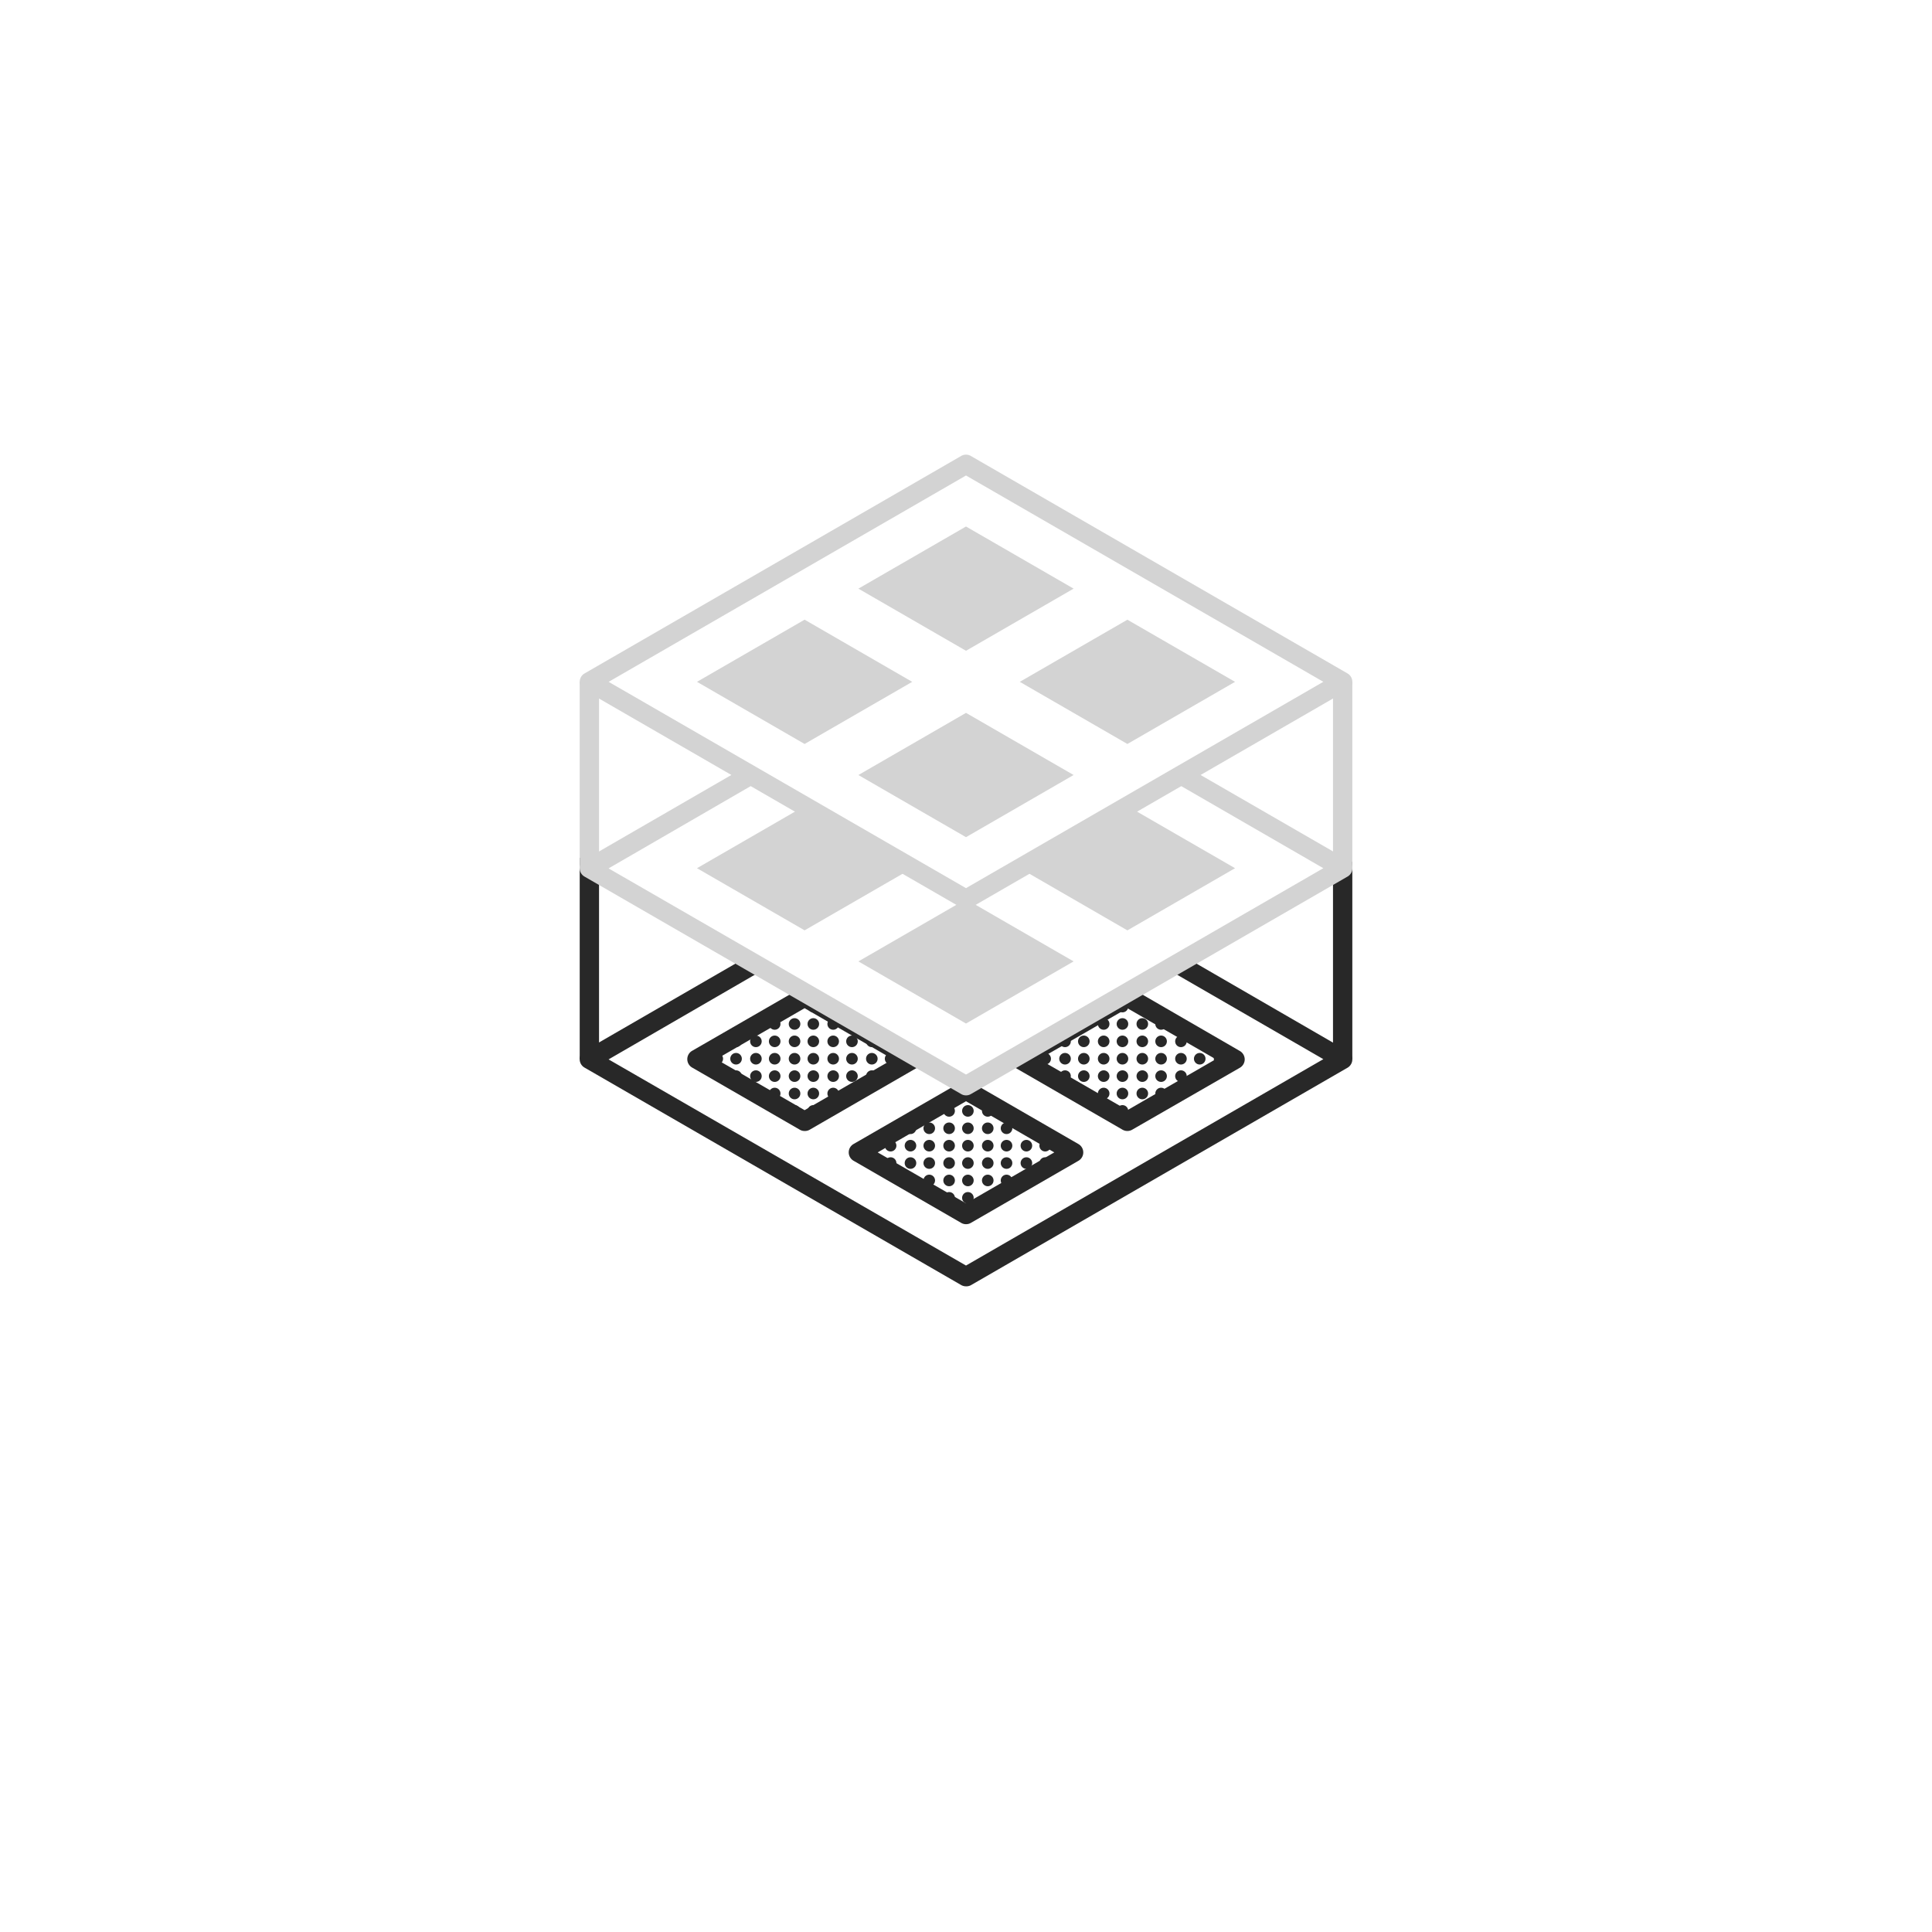 <svg id="Icons" xmlns="http://www.w3.org/2000/svg" xmlns:xlink="http://www.w3.org/1999/xlink" viewBox="0 0 500 500"><defs><style>.cls-1{fill:none;}.cls-2{fill:#282828;}.cls-3{clip-path:url(#clip-path);}.cls-4{clip-path:url(#clip-path-2);}.cls-5{clip-path:url(#clip-path-3);}.cls-6{fill:#d3d3d3;}</style><clipPath id="clip-path"><polygon class="cls-1" points="208.23 290.2 180.38 274.12 208.23 258.04 236.08 274.12 208.23 290.2"/></clipPath><clipPath id="clip-path-2"><polygon class="cls-1" points="291.77 290.2 263.92 274.12 291.77 258.04 319.63 274.12 291.77 290.2"/></clipPath><clipPath id="clip-path-3"><polygon class="cls-1" points="250 314.32 222.15 298.24 250 282.15 277.85 298.24 250 314.32"/></clipPath></defs><title>L&amp;apos;autre Fois Icons</title><path class="cls-2" d="M208.23,292.7a2.42,2.42,0,0,1-1.25-.34l-27.86-16.08a2.5,2.5,0,0,1,0-4.33L207,255.87a2.48,2.48,0,0,1,2.5,0L237.33,272a2.5,2.5,0,0,1,0,4.33l-27.85,16.08A2.45,2.45,0,0,1,208.23,292.7Zm-22.86-18.58,22.86,13.19,22.85-13.19-22.85-13.2Z"/><path class="cls-2" d="M291.77,292.7a2.54,2.54,0,0,1-1.25-.33l-27.85-16.08a2.52,2.52,0,0,1-1.25-2.17,2.5,2.5,0,0,1,1.25-2.16l27.85-16.09a2.53,2.53,0,0,1,2.5,0L320.88,272a2.52,2.52,0,0,1,1.25,2.17,2.5,2.5,0,0,1-1.25,2.16L293,292.37A2.49,2.49,0,0,1,291.77,292.7Zm-22.85-18.58,22.85,13.19,22.86-13.19-22.86-13.19Z"/><path class="cls-2" d="M250,316.82a2.45,2.45,0,0,1-1.25-.34L220.9,300.4a2.5,2.5,0,0,1,0-4.33L248.75,280a2.48,2.48,0,0,1,2.5,0l27.85,16.08a2.5,2.5,0,0,1,0,4.33l-27.85,16.08A2.45,2.45,0,0,1,250,316.82Zm-22.85-18.58L250,311.43l22.85-13.19L250,285Z"/><g class="cls-3"><rect class="cls-1" x="228.06" y="253.75" width="10" height="9"/><circle class="cls-2" cx="230.49" cy="256" r="1.5"/><circle class="cls-2" cx="235.63" cy="256" r="1.5"/><circle class="cls-2" cx="230.49" cy="260.5" r="1.5"/><circle class="cls-2" cx="235.63" cy="260.5" r="1.5"/><rect class="cls-1" x="228.06" y="262.75" width="10" height="9"/><circle class="cls-2" cx="230.49" cy="265" r="1.5"/><circle class="cls-2" cx="235.63" cy="265" r="1.5"/><circle class="cls-2" cx="230.49" cy="269.5" r="1.5"/><circle class="cls-2" cx="235.63" cy="269.5" r="1.5"/><rect class="cls-1" x="228.06" y="271.75" width="10" height="9"/><circle class="cls-2" cx="230.49" cy="274" r="1.5"/><circle class="cls-2" cx="235.63" cy="274" r="1.5"/><circle class="cls-2" cx="230.49" cy="278.5" r="1.5"/><circle class="cls-2" cx="235.63" cy="278.5" r="1.5"/><rect class="cls-1" x="228.06" y="280.75" width="10" height="9"/><circle class="cls-2" cx="230.49" cy="283" r="1.5"/><circle class="cls-2" cx="235.63" cy="283" r="1.5"/><circle class="cls-2" cx="230.49" cy="287.5" r="1.5"/><circle class="cls-2" cx="235.63" cy="287.5" r="1.5"/><rect class="cls-1" x="228.06" y="289.75" width="10" height="9"/><circle class="cls-2" cx="230.49" cy="292" r="1.5"/><circle class="cls-2" cx="235.63" cy="292" r="1.5"/><circle class="cls-2" cx="230.49" cy="296.5" r="1.5"/><circle class="cls-2" cx="235.63" cy="296.5" r="1.5"/><rect class="cls-1" x="218.06" y="253.75" width="10" height="9"/><circle class="cls-2" cx="220.49" cy="256" r="1.5"/><circle class="cls-2" cx="225.63" cy="256" r="1.5"/><circle class="cls-2" cx="220.49" cy="260.5" r="1.5"/><circle class="cls-2" cx="225.63" cy="260.5" r="1.5"/><rect class="cls-1" x="218.06" y="262.75" width="10" height="9"/><circle class="cls-2" cx="220.49" cy="265" r="1.5"/><circle class="cls-2" cx="225.63" cy="265" r="1.5"/><circle class="cls-2" cx="220.49" cy="269.5" r="1.5"/><circle class="cls-2" cx="225.63" cy="269.5" r="1.5"/><rect class="cls-1" x="218.06" y="271.75" width="10" height="9"/><circle class="cls-2" cx="220.49" cy="274" r="1.5"/><circle class="cls-2" cx="225.63" cy="274" r="1.5"/><circle class="cls-2" cx="220.49" cy="278.5" r="1.5"/><circle class="cls-2" cx="225.63" cy="278.5" r="1.5"/><rect class="cls-1" x="218.06" y="280.75" width="10" height="9"/><circle class="cls-2" cx="220.49" cy="283" r="1.5"/><circle class="cls-2" cx="225.63" cy="283" r="1.5"/><circle class="cls-2" cx="220.49" cy="287.5" r="1.5"/><circle class="cls-2" cx="225.63" cy="287.5" r="1.5"/><rect class="cls-1" x="218.06" y="289.75" width="10" height="9"/><circle class="cls-2" cx="220.49" cy="292" r="1.5"/><circle class="cls-2" cx="225.63" cy="292" r="1.5"/><circle class="cls-2" cx="220.49" cy="296.5" r="1.5"/><circle class="cls-2" cx="225.63" cy="296.5" r="1.5"/><rect class="cls-1" x="208.06" y="253.75" width="10" height="9"/><circle class="cls-2" cx="210.49" cy="256" r="1.5"/><circle class="cls-2" cx="215.63" cy="256" r="1.5"/><circle class="cls-2" cx="210.49" cy="260.5" r="1.5"/><circle class="cls-2" cx="215.63" cy="260.5" r="1.5"/><rect class="cls-1" x="208.06" y="262.75" width="10" height="9"/><circle class="cls-2" cx="210.49" cy="265" r="1.5"/><circle class="cls-2" cx="215.63" cy="265" r="1.5"/><circle class="cls-2" cx="210.49" cy="269.5" r="1.5"/><circle class="cls-2" cx="215.63" cy="269.5" r="1.5"/><rect class="cls-1" x="208.06" y="271.75" width="10" height="9"/><circle class="cls-2" cx="210.49" cy="274" r="1.5"/><circle class="cls-2" cx="215.63" cy="274" r="1.5"/><circle class="cls-2" cx="210.49" cy="278.5" r="1.5"/><circle class="cls-2" cx="215.63" cy="278.5" r="1.5"/><rect class="cls-1" x="208.06" y="280.75" width="10" height="9"/><circle class="cls-2" cx="210.49" cy="283" r="1.5"/><circle class="cls-2" cx="215.63" cy="283" r="1.5"/><circle class="cls-2" cx="210.49" cy="287.5" r="1.5"/><circle class="cls-2" cx="215.63" cy="287.5" r="1.5"/><rect class="cls-1" x="208.06" y="289.75" width="10" height="9"/><circle class="cls-2" cx="210.49" cy="292" r="1.5"/><circle class="cls-2" cx="215.63" cy="292" r="1.5"/><circle class="cls-2" cx="210.49" cy="296.5" r="1.5"/><circle class="cls-2" cx="215.63" cy="296.5" r="1.5"/><rect class="cls-1" x="198.06" y="253.75" width="10" height="9"/><circle class="cls-2" cx="200.49" cy="256" r="1.5"/><circle class="cls-2" cx="205.63" cy="256" r="1.5"/><circle class="cls-2" cx="200.49" cy="260.5" r="1.5"/><circle class="cls-2" cx="205.63" cy="260.5" r="1.5"/><rect class="cls-1" x="198.06" y="262.75" width="10" height="9"/><circle class="cls-2" cx="200.49" cy="265" r="1.5"/><circle class="cls-2" cx="205.63" cy="265" r="1.5"/><circle class="cls-2" cx="200.49" cy="269.5" r="1.5"/><circle class="cls-2" cx="205.63" cy="269.5" r="1.5"/><rect class="cls-1" x="198.06" y="271.75" width="10" height="9"/><circle class="cls-2" cx="200.49" cy="274" r="1.5"/><circle class="cls-2" cx="205.63" cy="274" r="1.5"/><circle class="cls-2" cx="200.49" cy="278.5" r="1.5"/><circle class="cls-2" cx="205.63" cy="278.5" r="1.5"/><rect class="cls-1" x="198.06" y="280.75" width="10" height="9"/><circle class="cls-2" cx="200.49" cy="283" r="1.5"/><circle class="cls-2" cx="205.63" cy="283" r="1.5"/><circle class="cls-2" cx="200.49" cy="287.5" r="1.5"/><circle class="cls-2" cx="205.63" cy="287.5" r="1.5"/><rect class="cls-1" x="198.06" y="289.75" width="10" height="9"/><circle class="cls-2" cx="200.49" cy="292" r="1.5"/><circle class="cls-2" cx="205.63" cy="292" r="1.5"/><circle class="cls-2" cx="200.49" cy="296.5" r="1.5"/><circle class="cls-2" cx="205.63" cy="296.5" r="1.5"/><rect class="cls-1" x="188.06" y="253.75" width="10" height="9"/><circle class="cls-2" cx="190.49" cy="256" r="1.5"/><circle class="cls-2" cx="195.63" cy="256" r="1.5"/><circle class="cls-2" cx="190.49" cy="260.5" r="1.5"/><circle class="cls-2" cx="195.63" cy="260.5" r="1.5"/><rect class="cls-1" x="188.06" y="262.75" width="10" height="9"/><circle class="cls-2" cx="190.49" cy="265" r="1.5"/><circle class="cls-2" cx="195.63" cy="265" r="1.5"/><circle class="cls-2" cx="190.49" cy="269.5" r="1.5"/><circle class="cls-2" cx="195.63" cy="269.5" r="1.5"/><rect class="cls-1" x="188.06" y="271.75" width="10" height="9"/><circle class="cls-2" cx="190.49" cy="274" r="1.5"/><circle class="cls-2" cx="195.63" cy="274" r="1.5"/><circle class="cls-2" cx="190.49" cy="278.5" r="1.5"/><circle class="cls-2" cx="195.63" cy="278.5" r="1.5"/><rect class="cls-1" x="188.06" y="280.75" width="10" height="9"/><circle class="cls-2" cx="190.49" cy="283" r="1.5"/><circle class="cls-2" cx="195.63" cy="283" r="1.5"/><circle class="cls-2" cx="190.49" cy="287.5" r="1.5"/><circle class="cls-2" cx="195.63" cy="287.5" r="1.5"/><rect class="cls-1" x="188.06" y="289.75" width="10" height="9"/><circle class="cls-2" cx="190.49" cy="292" r="1.5"/><circle class="cls-2" cx="195.63" cy="292" r="1.5"/><circle class="cls-2" cx="190.49" cy="296.5" r="1.5"/><circle class="cls-2" cx="195.63" cy="296.5" r="1.5"/><rect class="cls-1" x="178.06" y="253.75" width="10" height="9"/><circle class="cls-2" cx="180.49" cy="256" r="1.5"/><circle class="cls-2" cx="185.63" cy="256" r="1.5"/><circle class="cls-2" cx="180.49" cy="260.5" r="1.5"/><circle class="cls-2" cx="185.63" cy="260.5" r="1.5"/><rect class="cls-1" x="178.06" y="262.75" width="10" height="9"/><circle class="cls-2" cx="180.49" cy="265" r="1.5"/><circle class="cls-2" cx="185.63" cy="265" r="1.5"/><circle class="cls-2" cx="180.49" cy="269.5" r="1.5"/><circle class="cls-2" cx="185.63" cy="269.5" r="1.5"/><rect class="cls-1" x="178.06" y="271.75" width="10" height="9"/><circle class="cls-2" cx="180.49" cy="274" r="1.5"/><circle class="cls-2" cx="185.63" cy="274" r="1.5"/><circle class="cls-2" cx="180.49" cy="278.5" r="1.5"/><circle class="cls-2" cx="185.63" cy="278.5" r="1.5"/><rect class="cls-1" x="178.06" y="280.75" width="10" height="9"/><circle class="cls-2" cx="180.49" cy="283" r="1.5"/><circle class="cls-2" cx="185.63" cy="283" r="1.5"/><circle class="cls-2" cx="180.49" cy="287.5" r="1.5"/><circle class="cls-2" cx="185.63" cy="287.5" r="1.5"/><rect class="cls-1" x="178.06" y="289.75" width="10" height="9"/><circle class="cls-2" cx="180.49" cy="292" r="1.5"/><circle class="cls-2" cx="185.63" cy="292" r="1.5"/><circle class="cls-2" cx="180.49" cy="296.5" r="1.5"/><circle class="cls-2" cx="185.63" cy="296.5" r="1.5"/></g><g class="cls-4"><rect class="cls-1" x="318.06" y="253.75" width="10" height="9"/><circle class="cls-2" cx="320.49" cy="256" r="1.5"/><circle class="cls-2" cx="325.63" cy="256" r="1.5"/><circle class="cls-2" cx="320.49" cy="260.5" r="1.5"/><circle class="cls-2" cx="325.63" cy="260.5" r="1.5"/><rect class="cls-1" x="318.06" y="262.75" width="10" height="9"/><circle class="cls-2" cx="320.49" cy="265" r="1.5"/><circle class="cls-2" cx="325.63" cy="265" r="1.5"/><circle class="cls-2" cx="320.49" cy="269.5" r="1.5"/><circle class="cls-2" cx="325.63" cy="269.5" r="1.5"/><rect class="cls-1" x="318.06" y="271.75" width="10" height="9"/><circle class="cls-2" cx="320.49" cy="274" r="1.5"/><circle class="cls-2" cx="325.63" cy="274" r="1.5"/><circle class="cls-2" cx="320.49" cy="278.5" r="1.5"/><circle class="cls-2" cx="325.63" cy="278.5" r="1.5"/><rect class="cls-1" x="318.06" y="280.75" width="10" height="9"/><circle class="cls-2" cx="320.49" cy="283" r="1.5"/><circle class="cls-2" cx="325.63" cy="283" r="1.5"/><circle class="cls-2" cx="320.49" cy="287.5" r="1.5"/><circle class="cls-2" cx="325.63" cy="287.5" r="1.5"/><rect class="cls-1" x="318.06" y="289.75" width="10" height="9"/><circle class="cls-2" cx="320.49" cy="292" r="1.5"/><circle class="cls-2" cx="325.63" cy="292" r="1.5"/><circle class="cls-2" cx="320.49" cy="296.5" r="1.5"/><circle class="cls-2" cx="325.63" cy="296.5" r="1.5"/><rect class="cls-1" x="308.06" y="253.75" width="10" height="9"/><circle class="cls-2" cx="310.49" cy="256" r="1.5"/><circle class="cls-2" cx="315.63" cy="256" r="1.5"/><circle class="cls-2" cx="310.49" cy="260.5" r="1.5"/><circle class="cls-2" cx="315.63" cy="260.5" r="1.5"/><rect class="cls-1" x="308.06" y="262.75" width="10" height="9"/><circle class="cls-2" cx="310.49" cy="265" r="1.5"/><circle class="cls-2" cx="315.63" cy="265" r="1.5"/><circle class="cls-2" cx="310.49" cy="269.5" r="1.5"/><circle class="cls-2" cx="315.63" cy="269.5" r="1.5"/><rect class="cls-1" x="308.06" y="271.75" width="10" height="9"/><circle class="cls-2" cx="310.49" cy="274" r="1.5"/><circle class="cls-2" cx="315.63" cy="274" r="1.5"/><circle class="cls-2" cx="310.49" cy="278.5" r="1.5"/><circle class="cls-2" cx="315.63" cy="278.5" r="1.5"/><rect class="cls-1" x="308.06" y="280.75" width="10" height="9"/><circle class="cls-2" cx="310.49" cy="283" r="1.5"/><circle class="cls-2" cx="315.63" cy="283" r="1.5"/><circle class="cls-2" cx="310.49" cy="287.5" r="1.5"/><circle class="cls-2" cx="315.63" cy="287.5" r="1.5"/><rect class="cls-1" x="308.06" y="289.75" width="10" height="9"/><circle class="cls-2" cx="310.49" cy="292" r="1.5"/><circle class="cls-2" cx="315.63" cy="292" r="1.5"/><circle class="cls-2" cx="310.49" cy="296.5" r="1.5"/><circle class="cls-2" cx="315.63" cy="296.5" r="1.5"/><rect class="cls-1" x="298.06" y="253.75" width="10" height="9"/><circle class="cls-2" cx="300.49" cy="256" r="1.5"/><circle class="cls-2" cx="305.63" cy="256" r="1.5"/><circle class="cls-2" cx="300.49" cy="260.5" r="1.5"/><circle class="cls-2" cx="305.63" cy="260.5" r="1.5"/><rect class="cls-1" x="298.06" y="262.75" width="10" height="9"/><circle class="cls-2" cx="300.49" cy="265" r="1.5"/><circle class="cls-2" cx="305.63" cy="265" r="1.5"/><circle class="cls-2" cx="300.49" cy="269.5" r="1.5"/><circle class="cls-2" cx="305.63" cy="269.5" r="1.5"/><rect class="cls-1" x="298.06" y="271.75" width="10" height="9"/><circle class="cls-2" cx="300.49" cy="274" r="1.5"/><circle class="cls-2" cx="305.63" cy="274" r="1.5"/><circle class="cls-2" cx="300.49" cy="278.5" r="1.5"/><circle class="cls-2" cx="305.63" cy="278.5" r="1.5"/><rect class="cls-1" x="298.06" y="280.75" width="10" height="9"/><circle class="cls-2" cx="300.49" cy="283" r="1.5"/><circle class="cls-2" cx="305.63" cy="283" r="1.5"/><circle class="cls-2" cx="300.49" cy="287.5" r="1.5"/><circle class="cls-2" cx="305.63" cy="287.5" r="1.5"/><rect class="cls-1" x="298.06" y="289.75" width="10" height="9"/><circle class="cls-2" cx="300.49" cy="292" r="1.5"/><circle class="cls-2" cx="305.63" cy="292" r="1.5"/><circle class="cls-2" cx="300.49" cy="296.5" r="1.5"/><circle class="cls-2" cx="305.63" cy="296.5" r="1.5"/><rect class="cls-1" x="288.06" y="253.75" width="10" height="9"/><circle class="cls-2" cx="290.49" cy="256" r="1.5"/><circle class="cls-2" cx="295.63" cy="256" r="1.5"/><circle class="cls-2" cx="290.49" cy="260.5" r="1.5"/><circle class="cls-2" cx="295.63" cy="260.5" r="1.5"/><rect class="cls-1" x="288.06" y="262.75" width="10" height="9"/><circle class="cls-2" cx="290.49" cy="265" r="1.5"/><circle class="cls-2" cx="295.63" cy="265" r="1.5"/><circle class="cls-2" cx="290.49" cy="269.5" r="1.5"/><circle class="cls-2" cx="295.63" cy="269.5" r="1.5"/><rect class="cls-1" x="288.06" y="271.75" width="10" height="9"/><circle class="cls-2" cx="290.49" cy="274" r="1.5"/><circle class="cls-2" cx="295.63" cy="274" r="1.5"/><circle class="cls-2" cx="290.49" cy="278.5" r="1.5"/><circle class="cls-2" cx="295.63" cy="278.5" r="1.5"/><rect class="cls-1" x="288.06" y="280.75" width="10" height="9"/><circle class="cls-2" cx="290.49" cy="283" r="1.5"/><circle class="cls-2" cx="295.63" cy="283" r="1.5"/><circle class="cls-2" cx="290.49" cy="287.5" r="1.5"/><circle class="cls-2" cx="295.63" cy="287.5" r="1.5"/><rect class="cls-1" x="288.06" y="289.75" width="10" height="9"/><circle class="cls-2" cx="290.49" cy="292" r="1.5"/><circle class="cls-2" cx="295.63" cy="292" r="1.5"/><circle class="cls-2" cx="290.49" cy="296.5" r="1.5"/><circle class="cls-2" cx="295.63" cy="296.5" r="1.5"/><rect class="cls-1" x="278.06" y="253.75" width="10" height="9"/><circle class="cls-2" cx="280.49" cy="256" r="1.5"/><circle class="cls-2" cx="285.63" cy="256" r="1.5"/><circle class="cls-2" cx="280.49" cy="260.5" r="1.5"/><circle class="cls-2" cx="285.63" cy="260.5" r="1.5"/><rect class="cls-1" x="278.06" y="262.75" width="10" height="9"/><circle class="cls-2" cx="280.49" cy="265" r="1.5"/><circle class="cls-2" cx="285.63" cy="265" r="1.5"/><circle class="cls-2" cx="280.49" cy="269.5" r="1.5"/><circle class="cls-2" cx="285.63" cy="269.5" r="1.5"/><rect class="cls-1" x="278.06" y="271.75" width="10" height="9"/><circle class="cls-2" cx="280.49" cy="274" r="1.5"/><circle class="cls-2" cx="285.63" cy="274" r="1.5"/><circle class="cls-2" cx="280.49" cy="278.5" r="1.5"/><circle class="cls-2" cx="285.63" cy="278.5" r="1.5"/><rect class="cls-1" x="278.06" y="280.75" width="10" height="9"/><circle class="cls-2" cx="280.49" cy="283" r="1.5"/><circle class="cls-2" cx="285.63" cy="283" r="1.5"/><circle class="cls-2" cx="280.49" cy="287.5" r="1.5"/><circle class="cls-2" cx="285.63" cy="287.5" r="1.5"/><rect class="cls-1" x="278.06" y="289.75" width="10" height="9"/><circle class="cls-2" cx="280.49" cy="292" r="1.5"/><circle class="cls-2" cx="285.63" cy="292" r="1.5"/><circle class="cls-2" cx="280.49" cy="296.5" r="1.5"/><circle class="cls-2" cx="285.63" cy="296.5" r="1.5"/><rect class="cls-1" x="268.06" y="253.75" width="10" height="9"/><circle class="cls-2" cx="270.49" cy="256" r="1.5"/><circle class="cls-2" cx="275.63" cy="256" r="1.5"/><circle class="cls-2" cx="270.49" cy="260.5" r="1.5"/><circle class="cls-2" cx="275.63" cy="260.5" r="1.5"/><rect class="cls-1" x="268.06" y="262.75" width="10" height="9"/><circle class="cls-2" cx="270.49" cy="265" r="1.5"/><circle class="cls-2" cx="275.63" cy="265" r="1.5"/><circle class="cls-2" cx="270.49" cy="269.5" r="1.5"/><circle class="cls-2" cx="275.63" cy="269.5" r="1.5"/><rect class="cls-1" x="268.06" y="271.75" width="10" height="9"/><circle class="cls-2" cx="270.49" cy="274" r="1.5"/><circle class="cls-2" cx="275.63" cy="274" r="1.5"/><circle class="cls-2" cx="270.49" cy="278.5" r="1.5"/><circle class="cls-2" cx="275.63" cy="278.5" r="1.5"/><rect class="cls-1" x="268.06" y="280.75" width="10" height="9"/><circle class="cls-2" cx="270.49" cy="283" r="1.5"/><circle class="cls-2" cx="275.63" cy="283" r="1.5"/><circle class="cls-2" cx="270.49" cy="287.5" r="1.5"/><circle class="cls-2" cx="275.63" cy="287.5" r="1.5"/><rect class="cls-1" x="268.06" y="289.75" width="10" height="9"/><circle class="cls-2" cx="270.49" cy="292" r="1.5"/><circle class="cls-2" cx="275.63" cy="292" r="1.5"/><circle class="cls-2" cx="270.49" cy="296.5" r="1.5"/><circle class="cls-2" cx="275.63" cy="296.5" r="1.5"/><rect class="cls-1" x="258.06" y="253.75" width="10" height="9"/><circle class="cls-2" cx="260.49" cy="256" r="1.5"/><circle class="cls-2" cx="265.63" cy="256" r="1.5"/><circle class="cls-2" cx="260.49" cy="260.5" r="1.5"/><circle class="cls-2" cx="265.63" cy="260.5" r="1.5"/><rect class="cls-1" x="258.06" y="262.75" width="10" height="9"/><circle class="cls-2" cx="260.49" cy="265" r="1.5"/><circle class="cls-2" cx="265.63" cy="265" r="1.5"/><circle class="cls-2" cx="260.49" cy="269.5" r="1.5"/><circle class="cls-2" cx="265.63" cy="269.5" r="1.5"/><rect class="cls-1" x="258.06" y="271.75" width="10" height="9"/><circle class="cls-2" cx="260.49" cy="274" r="1.5"/><circle class="cls-2" cx="265.63" cy="274" r="1.5"/><circle class="cls-2" cx="260.49" cy="278.5" r="1.5"/><circle class="cls-2" cx="265.63" cy="278.5" r="1.5"/><rect class="cls-1" x="258.06" y="280.75" width="10" height="9"/><circle class="cls-2" cx="260.49" cy="283" r="1.5"/><circle class="cls-2" cx="265.63" cy="283" r="1.5"/><circle class="cls-2" cx="260.49" cy="287.5" r="1.5"/><circle class="cls-2" cx="265.63" cy="287.5" r="1.5"/><rect class="cls-1" x="258.06" y="289.75" width="10" height="9"/><circle class="cls-2" cx="260.49" cy="292" r="1.5"/><circle class="cls-2" cx="265.63" cy="292" r="1.5"/><circle class="cls-2" cx="260.49" cy="296.5" r="1.5"/><circle class="cls-2" cx="265.63" cy="296.5" r="1.5"/></g><g class="cls-5"><rect class="cls-1" x="268.06" y="280.75" width="10" height="9"/><circle class="cls-2" cx="270.49" cy="283" r="1.5"/><circle class="cls-2" cx="275.63" cy="283" r="1.5"/><circle class="cls-2" cx="270.49" cy="287.5" r="1.5"/><circle class="cls-2" cx="275.63" cy="287.5" r="1.5"/><rect class="cls-1" x="268.06" y="289.75" width="10" height="9"/><circle class="cls-2" cx="270.49" cy="292" r="1.5"/><circle class="cls-2" cx="275.63" cy="292" r="1.5"/><circle class="cls-2" cx="270.49" cy="296.5" r="1.5"/><circle class="cls-2" cx="275.63" cy="296.5" r="1.5"/><rect class="cls-1" x="268.06" y="298.75" width="10" height="9"/><circle class="cls-2" cx="270.49" cy="301" r="1.5"/><circle class="cls-2" cx="275.63" cy="301" r="1.5"/><circle class="cls-2" cx="270.49" cy="305.5" r="1.5"/><circle class="cls-2" cx="275.63" cy="305.5" r="1.5"/><rect class="cls-1" x="268.06" y="307.75" width="10" height="9"/><circle class="cls-2" cx="270.49" cy="310" r="1.5"/><circle class="cls-2" cx="275.63" cy="310" r="1.5"/><circle class="cls-2" cx="270.49" cy="314.5" r="1.5"/><circle class="cls-2" cx="275.63" cy="314.5" r="1.5"/><rect class="cls-1" x="258.06" y="280.75" width="10" height="9"/><circle class="cls-2" cx="260.49" cy="283" r="1.5"/><circle class="cls-2" cx="265.63" cy="283" r="1.5"/><circle class="cls-2" cx="260.49" cy="287.5" r="1.5"/><circle class="cls-2" cx="265.63" cy="287.5" r="1.5"/><rect class="cls-1" x="258.06" y="289.75" width="10" height="9"/><circle class="cls-2" cx="260.49" cy="292" r="1.5"/><circle class="cls-2" cx="265.63" cy="292" r="1.5"/><circle class="cls-2" cx="260.49" cy="296.5" r="1.5"/><circle class="cls-2" cx="265.63" cy="296.5" r="1.5"/><rect class="cls-1" x="258.06" y="298.75" width="10" height="9"/><circle class="cls-2" cx="260.49" cy="301" r="1.5"/><circle class="cls-2" cx="265.63" cy="301" r="1.5"/><circle class="cls-2" cx="260.49" cy="305.5" r="1.5"/><circle class="cls-2" cx="265.63" cy="305.5" r="1.5"/><rect class="cls-1" x="258.06" y="307.75" width="10" height="9"/><circle class="cls-2" cx="260.49" cy="310" r="1.5"/><circle class="cls-2" cx="265.63" cy="310" r="1.5"/><circle class="cls-2" cx="260.49" cy="314.5" r="1.5"/><circle class="cls-2" cx="265.63" cy="314.5" r="1.5"/><rect class="cls-1" x="248.06" y="280.75" width="10" height="9"/><circle class="cls-2" cx="250.49" cy="283" r="1.5"/><circle class="cls-2" cx="255.63" cy="283" r="1.5"/><circle class="cls-2" cx="250.49" cy="287.5" r="1.5"/><circle class="cls-2" cx="255.63" cy="287.5" r="1.5"/><rect class="cls-1" x="248.06" y="289.75" width="10" height="9"/><circle class="cls-2" cx="250.49" cy="292" r="1.5"/><circle class="cls-2" cx="255.63" cy="292" r="1.5"/><circle class="cls-2" cx="250.49" cy="296.5" r="1.5"/><circle class="cls-2" cx="255.63" cy="296.5" r="1.5"/><rect class="cls-1" x="248.06" y="298.75" width="10" height="9"/><circle class="cls-2" cx="250.49" cy="301" r="1.5"/><circle class="cls-2" cx="255.63" cy="301" r="1.5"/><circle class="cls-2" cx="250.49" cy="305.5" r="1.5"/><circle class="cls-2" cx="255.63" cy="305.5" r="1.5"/><rect class="cls-1" x="248.06" y="307.75" width="10" height="9"/><circle class="cls-2" cx="250.49" cy="310" r="1.5"/><circle class="cls-2" cx="255.63" cy="310" r="1.5"/><circle class="cls-2" cx="250.49" cy="314.5" r="1.5"/><circle class="cls-2" cx="255.63" cy="314.5" r="1.5"/><rect class="cls-1" x="238.06" y="280.75" width="10" height="9"/><circle class="cls-2" cx="240.49" cy="283" r="1.5"/><circle class="cls-2" cx="245.63" cy="283" r="1.5"/><circle class="cls-2" cx="240.49" cy="287.5" r="1.5"/><circle class="cls-2" cx="245.63" cy="287.5" r="1.5"/><rect class="cls-1" x="238.06" y="289.75" width="10" height="9"/><circle class="cls-2" cx="240.49" cy="292" r="1.5"/><circle class="cls-2" cx="245.63" cy="292" r="1.5"/><circle class="cls-2" cx="240.49" cy="296.5" r="1.5"/><circle class="cls-2" cx="245.63" cy="296.5" r="1.5"/><rect class="cls-1" x="238.06" y="298.75" width="10" height="9"/><circle class="cls-2" cx="240.49" cy="301" r="1.5"/><circle class="cls-2" cx="245.63" cy="301" r="1.5"/><circle class="cls-2" cx="240.49" cy="305.5" r="1.5"/><circle class="cls-2" cx="245.63" cy="305.5" r="1.5"/><rect class="cls-1" x="238.06" y="307.75" width="10" height="9"/><circle class="cls-2" cx="240.49" cy="310" r="1.5"/><circle class="cls-2" cx="245.63" cy="310" r="1.5"/><circle class="cls-2" cx="240.49" cy="314.5" r="1.5"/><circle class="cls-2" cx="245.63" cy="314.5" r="1.5"/><rect class="cls-1" x="228.06" y="280.75" width="10" height="9"/><circle class="cls-2" cx="230.49" cy="283" r="1.5"/><circle class="cls-2" cx="235.63" cy="283" r="1.5"/><circle class="cls-2" cx="230.49" cy="287.5" r="1.5"/><circle class="cls-2" cx="235.63" cy="287.5" r="1.5"/><rect class="cls-1" x="228.06" y="289.75" width="10" height="9"/><circle class="cls-2" cx="230.49" cy="292" r="1.5"/><circle class="cls-2" cx="235.63" cy="292" r="1.5"/><circle class="cls-2" cx="230.49" cy="296.5" r="1.5"/><circle class="cls-2" cx="235.63" cy="296.5" r="1.5"/><rect class="cls-1" x="228.06" y="298.75" width="10" height="9"/><circle class="cls-2" cx="230.49" cy="301" r="1.5"/><circle class="cls-2" cx="235.63" cy="301" r="1.5"/><circle class="cls-2" cx="230.49" cy="305.5" r="1.5"/><circle class="cls-2" cx="235.63" cy="305.5" r="1.5"/><rect class="cls-1" x="228.06" y="307.75" width="10" height="9"/><circle class="cls-2" cx="230.49" cy="310" r="1.5"/><circle class="cls-2" cx="235.63" cy="310" r="1.5"/><circle class="cls-2" cx="230.49" cy="314.5" r="1.5"/><circle class="cls-2" cx="235.63" cy="314.5" r="1.5"/><rect class="cls-1" x="218.06" y="280.75" width="10" height="9"/><circle class="cls-2" cx="220.49" cy="283" r="1.5"/><circle class="cls-2" cx="225.63" cy="283" r="1.5"/><circle class="cls-2" cx="220.49" cy="287.5" r="1.5"/><circle class="cls-2" cx="225.63" cy="287.5" r="1.5"/><rect class="cls-1" x="218.06" y="289.75" width="10" height="9"/><circle class="cls-2" cx="220.49" cy="292" r="1.5"/><circle class="cls-2" cx="225.63" cy="292" r="1.5"/><circle class="cls-2" cx="220.49" cy="296.5" r="1.5"/><circle class="cls-2" cx="225.63" cy="296.5" r="1.5"/><rect class="cls-1" x="218.06" y="298.75" width="10" height="9"/><circle class="cls-2" cx="220.49" cy="301" r="1.5"/><circle class="cls-2" cx="225.63" cy="301" r="1.5"/><circle class="cls-2" cx="220.49" cy="305.5" r="1.5"/><circle class="cls-2" cx="225.63" cy="305.5" r="1.5"/><rect class="cls-1" x="218.06" y="307.75" width="10" height="9"/><circle class="cls-2" cx="220.49" cy="310" r="1.5"/><circle class="cls-2" cx="225.63" cy="310" r="1.5"/><circle class="cls-2" cx="220.49" cy="314.5" r="1.5"/><circle class="cls-2" cx="225.63" cy="314.5" r="1.5"/></g><path class="cls-2" d="M250,332.9a2.54,2.54,0,0,1-1.25-.33l-97.48-56.28a2.5,2.5,0,0,1,0-4.33L193,247.84l2.5,4.33-38,22L250,327.52l92.48-53.41-38-21.94,2.5-4.33L348.73,272a2.5,2.5,0,0,1,0,4.33l-97.48,56.29A2.54,2.54,0,0,1,250,332.9Z"/><rect class="cls-2" x="150.03" y="222" width="5" height="52.12"/><rect class="cls-2" x="344.98" y="223" width="5" height="51.12"/><path class="cls-6" d="M250,235.24a2.45,2.45,0,0,1-1.25-.34l-97.47-56.28a2.5,2.5,0,0,1,0-4.33L248.75,118a2.48,2.48,0,0,1,2.5,0l97.48,56.28a2.5,2.5,0,0,1,0,4.33L251.25,234.9A2.45,2.45,0,0,1,250,235.24Zm-92.48-58.78L250,229.85l92.48-53.4L250,123.06Z"/><polygon class="cls-6" points="250 168.42 222.15 152.34 250 136.26 277.85 152.34 250 168.42"/><polygon class="cls-6" points="208.23 192.54 180.38 176.46 208.23 160.37 236.08 176.46 208.23 192.54"/><polygon class="cls-6" points="291.77 192.54 263.92 176.46 291.77 160.38 319.63 176.46 291.77 192.54"/><polygon class="cls-6" points="250 216.66 222.15 200.58 250 184.49 277.85 200.57 250 216.66"/><path class="cls-6" d="M250,283.48a2.45,2.45,0,0,1-1.25-.34l-97.48-56.28a2.5,2.5,0,0,1,0-4.33L193,198.41l2.5,4.33-38,22L250,278.09l92.48-53.4-38-21.95,2.5-4.33,41.77,24.11a2.5,2.5,0,0,1,0,4.33l-97.48,56.29A2.45,2.45,0,0,1,250,283.48Z"/><rect class="cls-6" x="150.03" y="176.46" width="5" height="48.24"/><rect class="cls-6" x="344.98" y="176.46" width="5" height="48.24"/><polygon class="cls-6" points="208.23 240.77 180.38 224.69 208.23 208.61 236.08 224.69 208.23 240.77"/><polygon class="cls-6" points="291.77 240.78 263.92 224.69 291.77 208.61 319.63 224.69 291.77 240.78"/><polygon class="cls-6" points="250 264.89 222.15 248.81 250 232.73 277.85 248.81 250 264.89"/></svg>